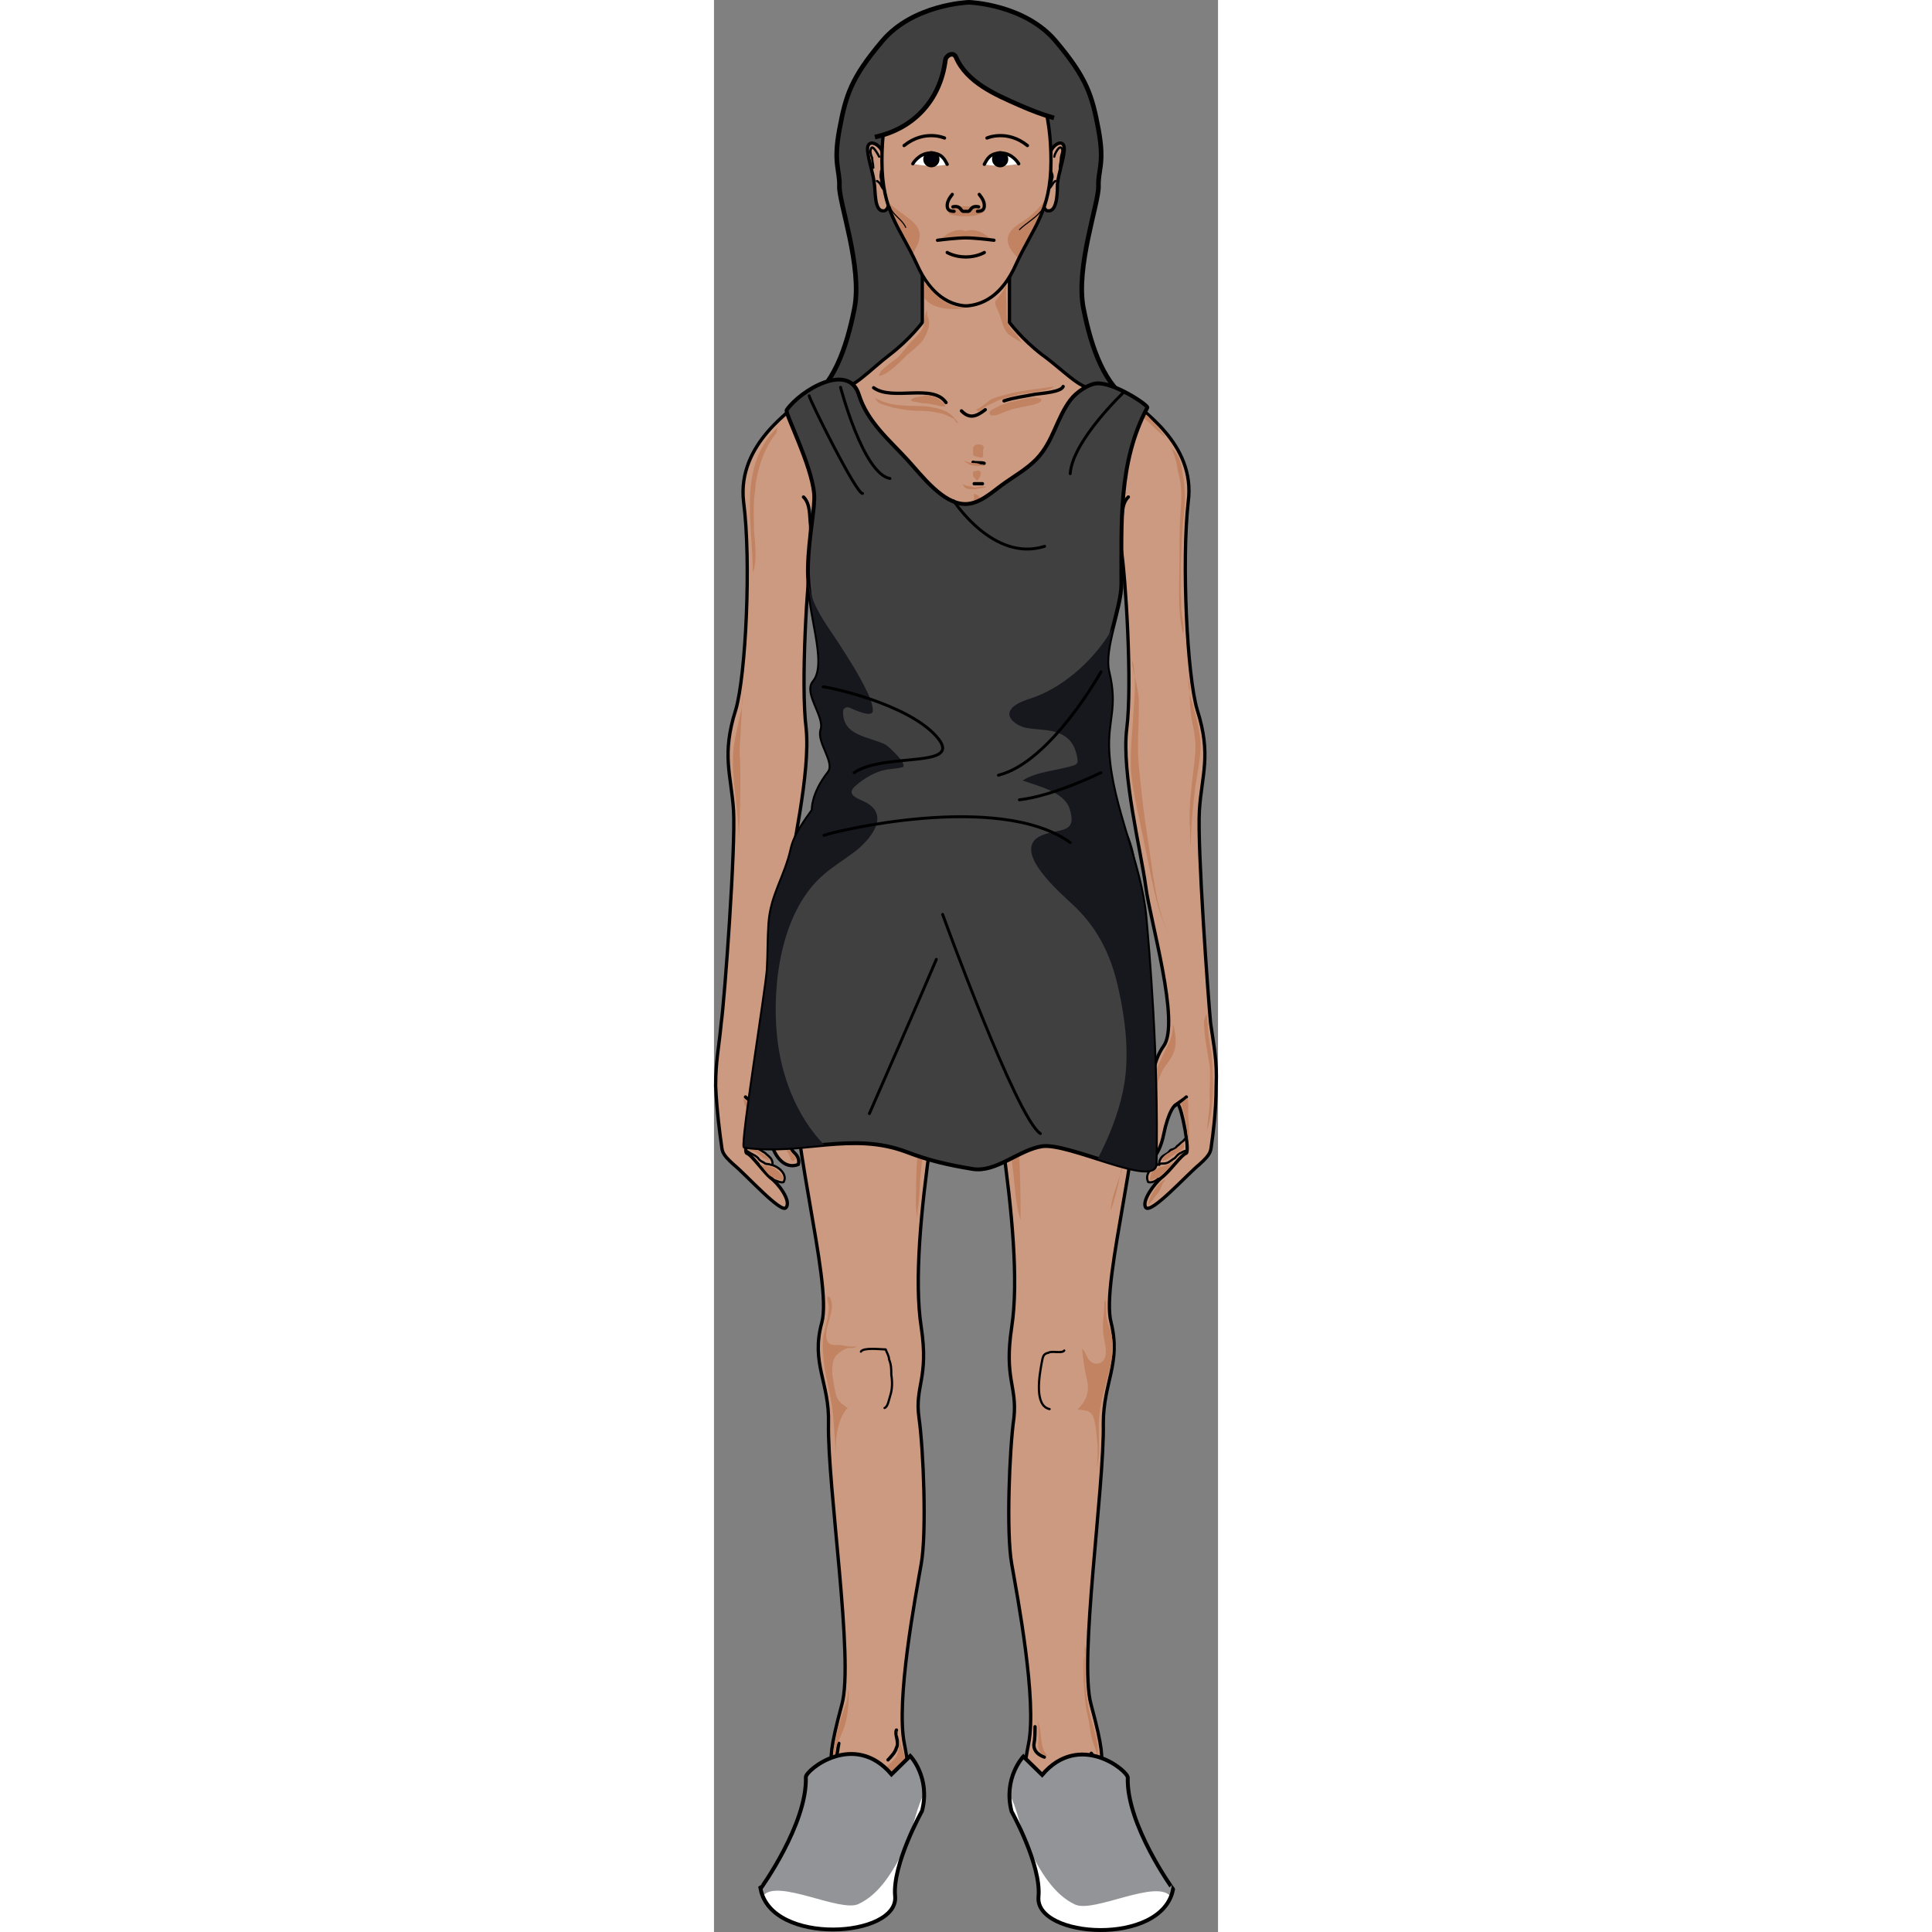 <?xml version="1.0" encoding="utf-8"?>
<!-- Created by: Science Figures, www.sciencefigures.org, Generator: Science Figures Editor -->
<!DOCTYPE svg PUBLIC "-//W3C//DTD SVG 1.1//EN" "http://www.w3.org/Graphics/SVG/1.1/DTD/svg11.dtd">
<svg version="1.1" id="Layer_1" xmlns="http://www.w3.org/2000/svg" xmlns:xlink="http://www.w3.org/1999/xlink" 
	 width="800px" height="800px" viewBox="0 0 63.104 241.885" enable-background="new 0 0 63.104 241.885"
	 xml:space="preserve">
<rect x="0" y="0" width="63.104" height="241.885" fill="#808080" stroke="none"/>
<g>
	<g>
		<path fill="#404041" d="M46.255,38.593c-1.016-5.142,1.954-13.25,1.882-15.279c-0.072-2.026,0.797-2.823,0-7.096
			c-0.796-4.272-1.448-6.443-5.358-11.078c-3.871-4.588-10.717-4.848-10.854-4.852l0,0H31.92h-0.003l0,0
			c-0.139,0.004-6.984,0.264-10.855,4.852c-3.911,4.635-4.562,6.806-5.358,11.078c-0.797,4.273,0.072,5.07,0,7.096
			c-0.073,2.029,2.896,10.137,1.883,15.279c-1.014,5.142-2.704,9.776-6.059,11.804h20.39h0.007h20.39
			C48.958,48.369,47.269,43.735,46.255,38.593z"/>
		<path fill="none" stroke="#000000" stroke-width="0.576" stroke-miterlimit="10" d="M46.255,38.593
			c-1.016-5.142,1.954-13.25,1.882-15.279c-0.072-2.026,0.797-2.823,0-7.096c-0.796-4.272-1.448-6.443-5.358-11.078
			c-3.871-4.588-10.717-4.848-10.854-4.852l0,0H31.92h-0.003l0,0c-0.139,0.004-6.984,0.264-10.855,4.852
			c-3.911,4.635-4.562,6.806-5.358,11.078c-0.797,4.273,0.072,5.07,0,7.096c-0.073,2.029,2.896,10.137,1.883,15.279
			c-1.014,5.142-2.704,9.776-6.059,11.804h20.39h0.007h20.39C48.958,48.369,47.269,43.735,46.255,38.593z"/>
		<path fill-rule="evenodd" clip-rule="evenodd" fill="#CB9A80" d="M59.206,144.046c-0.277,0-0.553,0.272-0.83,0.408
			c-0.276,0.137-0.554,0.272-0.83,0.544c-0.138,0.272-0.415,0.409-0.691,0.545c-0.276,0.272-0.553,0.136-0.83,0.272
			c-1.106,0.136-2.214,1.224-1.66,2.176c0.277,0.136,0.83-0.136,1.245-0.272c0.277-0.136,0.553-0.271,0.83-0.407
			c0.691-0.272,1.106-0.681,1.66-1.225c0.415-0.271,0.691-0.544,0.968-0.953c0.139-0.271,0.139-0.543,0.277-0.68"/>
		<path fill-rule="evenodd" clip-rule="evenodd" fill="#CB9A80" d="M59.407,142.387c-0.281,0.136-0.563,0.407-0.704,0.543
			c-0.281,0.271-0.563,0.408-0.844,0.68c-0.141,0.136-0.28,0.136-0.422,0.271c-0.28,0.136-0.563,0.272-0.703,0.407
			c-0.281,0.272-0.703,0.544-0.844,0.816c-0.281,0.407-0.141,0.679-0.141,1.086c0.141,0,0.422-0.136,0.563-0.136
			c0.281-0.136,0.422-0.136,0.704-0.271c0.421-0.271,0.843-0.543,1.265-0.679c0.422-0.272,0.845-0.544,1.266-0.816
			c0.281-0.271,0.281-0.407,0.281-0.679c0-0.408-0.141-0.815-0.281-1.087"/>
		
			<path fill="none" stroke="#000000" stroke-width="0.277" stroke-linecap="round" stroke-linejoin="round" stroke-miterlimit="10" d="
			M59.345,144.046c-0.277,0-0.691,0.137-0.83,0.272c-0.415,0.136-0.554,0.408-0.83,0.68c-0.276,0.136-0.554,0.409-0.83,0.545
			s-0.553,0.136-0.83,0.136c-0.969,0.137-2.214,1.225-1.66,2.313c0.415,0.136,0.969-0.136,1.245-0.408
			c0.277,0,0.553-0.136,0.83-0.271c0.691-0.272,1.245-0.817,1.799-1.225c0.276-0.271,0.69-0.68,0.829-0.953
			c0.139-0.271,0.277-0.543,0.415-0.815"/>
		
			<path fill="none" stroke="#000000" stroke-width="0.277" stroke-linecap="round" stroke-linejoin="round" stroke-miterlimit="10" d="
			M59.482,142.249c-0.415,0.139-0.554,0.415-0.829,0.691c-0.277,0.139-0.415,0.415-0.692,0.554
			c-0.139,0.276-0.276,0.276-0.553,0.415c-0.277,0-0.415,0.276-0.554,0.415c-0.415,0.276-0.83,0.415-0.968,0.829
			c-0.14,0.14-0.14,0.415-0.14,0.692"/>
		<path fill-rule="evenodd" clip-rule="evenodd" fill="#CB9A80" d="M3.874,144.046c0.276,0,0.553,0.272,0.83,0.408
			c0.276,0.137,0.553,0.272,0.83,0.544c0.138,0.272,0.415,0.409,0.692,0.545c0.276,0.272,0.553,0.136,0.83,0.272
			c0.968,0.136,2.213,1.224,1.66,2.176c-0.277,0.136-0.83-0.136-1.245-0.272c-0.276-0.136-0.554-0.271-0.83-0.407
			c-0.691-0.272-1.245-0.681-1.798-1.225c-0.277-0.271-0.553-0.544-0.83-0.953c-0.138-0.271-0.138-0.543-0.277-0.68"/>
		<path fill-rule="evenodd" clip-rule="evenodd" fill="#CB9A80" d="M3.735,142.387c0.277,0.136,0.415,0.407,0.692,0.543
			c0.277,0.271,0.553,0.408,0.692,0.68c0.276,0.136,0.415,0.136,0.553,0.271c0.277,0.136,0.415,0.272,0.692,0.407
			c0.276,0.272,0.692,0.544,0.83,0.816c0.276,0.407,0.138,0.679,0.138,1.086c-0.276,0-0.415-0.136-0.553-0.136
			c-0.277-0.136-0.415-0.136-0.692-0.271c-0.415-0.271-0.83-0.543-1.245-0.679c-0.415-0.272-0.83-0.544-1.245-0.816
			c-0.277-0.271-0.277-0.407-0.277-0.679c0-0.408,0.138-0.815,0.277-1.087"/>
		
			<path fill="none" stroke="#000000" stroke-width="0.277" stroke-linecap="round" stroke-linejoin="round" stroke-miterlimit="10" d="
			M3.874,144.046c0.276,0,0.553,0.272,0.83,0.408c0.276,0.137,0.553,0.272,0.83,0.544c0.138,0.272,0.415,0.409,0.692,0.545
			c0.276,0.272,0.553,0.136,0.83,0.272c0.968,0.136,2.213,1.224,1.66,2.176c-0.277,0.136-0.83-0.136-1.245-0.272
			c-0.276-0.136-0.554-0.271-0.83-0.407c-0.691-0.272-1.245-0.681-1.798-1.225c-0.277-0.271-0.553-0.544-0.83-0.953
			c-0.138-0.271-0.138-0.543-0.277-0.68"/>
		
			<path fill="none" stroke="#000000" stroke-width="0.277" stroke-linecap="round" stroke-linejoin="round" stroke-miterlimit="10" d="
			M3.735,142.387c0.277,0.139,0.415,0.415,0.692,0.553c0.277,0.276,0.553,0.415,0.692,0.691c0.276,0.139,0.415,0.139,0.553,0.277
			c0.277,0.138,0.415,0.276,0.692,0.415c0.276,0.276,0.692,0.554,0.83,0.829c0.138,0.277,0.138,0.415,0.138,0.692"/>
		<path fill-rule="evenodd" clip-rule="evenodd" fill="#CB9A80" d="M33.357,124.595c0.279,5.402,5.595,29.921,3.916,41.557
			c-0.979,6.649,0.699,7.48,0.14,11.358c-0.56,3.879-0.839,14.406-0.14,18.423c0.56,3.879,3.217,17.038,2.099,22.44
			c-0.979,4.987-0.42,5.818,0.559,6.649c0.979,0.97,1.119,4.571,0.84,6.233c-0.28,1.662,0.699,4.294,0.699,4.294
			c2.378,2.493,4.616,0.139,4.616,0.139c1.678,1.523,3.497-0.139,3.497-0.139c1.118,1.385,3.077,0.277,3.077,0.277
			c1.258,0.831,1.958-0.415,1.958-0.415c0.839,0.138,1.119-1.248,0.14-1.94c-0.979-0.554-1.119-2.216-2.657-4.433
			c-2.099-3.324-3.777-6.51-3.637-7.757c0-1.247,0.14-2.217-1.399-7.758c-1.538-5.54,1.818-27.288,1.68-35.321
			c0-5.126,2.237-7.48,0.978-12.468c-1.398-5.125,4.337-24.518,3.637-36.015c-0.279-3.603-0.979-12.606-0.698-18.701
			c0.279-5.956-2.099-7.895-3.498-11.22c-1.398-3.325-1.957-4.71-0.698-9.003c1.119-4.156-0.141-9.281,0.698-12.052
			c0.84-2.632,0.56-5.541,0.56-5.541c0.7-1.386,1.26-4.433,1.26-4.433c0.56,3.463,1.398,16.899,0.699,22.44
			s1.818,15.514,2.378,19.808c0.56,4.294,4.195,17.039,2.237,19.947c-2.098,2.909-1.818,8.312-1.678,9.42
			c0,1.246-0.839,3.602-1.539,4.155c-0.699,0.554-0.419,1.247-0.419,1.247c1.538,0.831,3.077-0.97,3.636-3.74
			c0.56-2.771,1.398-3.879,1.818-3.602s1.399,5.818,0.979,5.956c-0.56,0.139-2.098,2.494-3.077,3.187
			c-0.839,0.692-2.518,2.908-1.958,3.739c0.56,0.832,5.175-4.155,6.714-5.54c1.539-1.247,1.398-1.662,1.539-2.632
			c0-0.97,0.419-4.018,0.559-7.065c0.14-3.186-0.279-4.986-0.699-7.896c-0.42-3.047-1.818-22.024-1.538-26.595
			c0.419-4.571,1.679-7.064-0.141-12.744c-1.259-4.294-1.958-18.562-1.118-25.903c0.979-7.48-6.154-11.636-7.693-13.298
			c-1.679-1.524-2.798-1.386-4.336-1.108c-1.539,0.277-3.777-2.216-6.295-4.155c-2.518-1.801-4.056-3.879-4.056-3.879
			c0-6.372,0-6.372,0-6.372c-10.91,0-10.91,0-10.91,0c0,6.372,0,6.372,0,6.372s-1.539,2.078-4.056,3.879
			c-2.518,1.939-4.756,4.433-6.295,4.155c-1.398-0.277-2.657-0.416-4.196,1.108c-1.679,1.662-8.672,5.818-7.833,13.298
			c0.979,7.342,0.28,21.609-1.119,25.903c-1.818,5.68-0.42,8.173-0.14,12.744s-1.119,23.548-1.538,26.595
			c-0.42,2.909-0.7,4.71-0.7,7.896c0.14,3.048,0.56,6.096,0.7,7.065c0,0.97-0.14,1.385,1.538,2.632
			c1.539,1.385,6.015,6.372,6.575,5.54c0.56-0.831-0.979-3.047-1.958-3.739c-0.839-0.692-2.377-3.048-2.937-3.187
			c-0.56-0.138,0.56-5.679,0.839-5.956c0.419-0.277,1.398,0.831,1.818,3.602c0.56,2.771,2.099,4.571,3.637,3.74
			c0,0,0.28-0.693-0.28-1.247c-0.699-0.554-1.678-2.909-1.538-4.155c0-1.108,0.28-6.511-1.679-9.42
			c-2.098-2.908,1.679-15.653,2.239-19.947c0.559-4.294,2.937-14.267,2.237-19.808c-0.699-5.541,0.28-18.977,0.839-22.44
			c0,0,0.42,3.047,1.119,4.433c0,0-0.28,2.909,0.56,5.541c0.979,2.771-0.28,7.896,0.839,12.052c1.119,4.293,0.559,5.679-0.839,9.003
			c-1.259,3.325-3.777,5.264-3.497,11.22c0.28,6.095-0.419,15.098-0.56,18.701c-0.839,11.497,5.036,30.89,3.637,36.015
			c-1.399,4.987,0.979,7.342,0.839,12.468c-0.14,8.033,3.217,29.781,1.678,35.321c-1.538,5.541-1.398,6.511-1.258,7.758
			c0.14,1.247-1.679,4.433-3.777,7.757c-1.398,2.217-1.678,3.879-2.657,4.433c-0.979,0.692-0.699,2.078,0.28,1.94
			c0,0,0.56,1.246,1.958,0.415c0,0,1.818,1.107,3.077-0.277c0,0,1.678,1.662,3.357,0.139c0,0,2.238,2.354,4.756-0.139
			c0,0,0.979-2.632,0.56-4.294c-0.28-1.662,0-5.264,0.979-6.233c0.979-0.831,1.539-1.662,0.56-6.649
			c-1.119-5.402,1.399-18.562,2.099-22.44c0.559-4.017,0.28-14.544-0.28-18.423c-0.56-3.878,1.258-4.709,0.28-11.358
			c-1.819-11.636,3.636-36.154,3.916-41.557C29.86,124.595,31.399,125.565,33.357,124.595L33.357,124.595z"/>
		
			<path fill="none" stroke="#000000" stroke-width="0.415" stroke-linecap="round" stroke-linejoin="round" stroke-miterlimit="10" d="
			M33.357,124.457c0.279,5.403,5.734,30.06,3.916,41.695c-0.979,6.511,0.699,7.342,0.28,11.358
			c-0.56,3.879-0.979,14.406-0.28,18.284c0.699,4.018,3.217,17.177,2.099,22.579c-0.979,4.987-0.42,5.68,0.559,6.649
			c0.979,0.831,1.119,4.571,0.84,6.095c-0.28,1.662,0.699,4.295,0.699,4.295c2.378,2.631,4.756,0.276,4.756,0.276
			c1.538,1.523,3.357-0.276,3.357-0.276c1.259,1.385,3.077,0.276,3.077,0.276c1.258,0.97,1.958-0.416,1.958-0.416
			c0.839,0.277,1.259-1.108,0.279-1.801s-1.259-2.216-2.657-4.433c-2.238-3.463-3.917-6.649-3.776-7.896
			c0.14-1.108,0.28-2.078-1.259-7.757c-1.539-5.541,1.678-27.15,1.539-35.184c0-5.126,2.237-7.48,0.978-12.605
			c-1.398-5.126,4.477-24.38,3.637-35.877c-0.279-3.74-0.979-12.745-0.698-18.701c0.279-6.094-2.099-7.895-3.498-11.358
			c-1.258-3.325-1.957-4.71-0.698-8.865c1.119-4.156-0.141-9.42,0.698-12.052c0.979-2.632,0.56-5.541,0.56-5.541
			c0.84-1.386,1.26-4.433,1.26-4.433c0.56,3.463,1.398,16.899,0.699,22.44s1.818,15.514,2.378,19.808
			c0.56,4.294,4.336,17.039,2.237,19.947c-2.098,2.909-1.678,8.312-1.678,9.42s-0.839,3.463-1.539,4.017
			c-0.699,0.692-0.419,1.386-0.419,1.386c1.538,0.692,3.077-0.97,3.636-3.74c0.56-2.771,1.398-4.017,1.818-3.74
			c0.42,0.277,1.539,5.957,0.979,6.095c-0.56,0.139-2.098,2.354-3.077,3.048c-0.839,0.692-2.518,2.909-1.958,3.739
			c0.699,0.832,5.175-4.154,6.714-5.401c1.539-1.386,1.398-1.662,1.539-2.632c0.139-0.97,0.559-4.018,0.559-7.203
			c0.14-3.187-0.279-4.849-0.699-7.896c-0.28-2.909-1.679-22.025-1.398-26.596c0.279-4.433,1.539-6.926-0.28-12.606
			c-1.259-4.294-1.958-18.562-1.118-26.042c0.979-7.341-6.154-11.636-7.693-13.159c-1.679-1.663-2.798-1.386-4.336-1.108
			c-1.399,0.277-3.777-2.355-6.295-4.155c-2.518-1.939-4.056-4.018-4.056-4.018c0-6.233,0-6.233,0-6.233c-10.91,0-10.91,0-10.91,0
			c0,6.233,0,6.233,0,6.233s-1.539,2.078-4.056,4.018c-2.378,1.8-4.756,4.433-6.155,4.155c-1.539-0.277-2.797-0.554-4.336,1.108
			c-1.539,1.523-8.672,5.818-7.833,13.159c0.979,7.48,0.28,21.748-0.979,26.042c-1.817,5.68-0.56,8.173-0.28,12.606
			c0.28,4.571-1.119,23.687-1.538,26.596c-0.28,3.047-0.7,4.709-0.7,7.896c0.14,3.186,0.56,6.233,0.7,7.203
			c0.14,0.97,0,1.246,1.538,2.632c1.539,1.247,6.015,6.233,6.575,5.401c0.699-0.83-0.979-3.047-1.958-3.739
			c-0.839-0.693-2.377-2.909-2.937-3.048c-0.56-0.138,0.56-5.817,0.979-6.095c0.279-0.276,1.258,0.97,1.818,3.74
			c0.42,2.771,1.959,4.433,3.637,3.74c0,0,0.279-0.693-0.42-1.386c-0.699-0.554-1.538-2.908-1.538-4.017s0.419-6.511-1.679-9.42
			c-2.098-2.908,1.679-15.653,2.239-19.947c0.559-4.294,2.937-14.267,2.377-19.808c-0.7-5.541,0.14-18.977,0.699-22.44
			c0,0,0.42,3.047,1.119,4.433c0,0-0.28,2.909,0.7,5.541c0.839,2.632-0.42,7.896,0.699,12.052c1.119,4.155,0.559,5.54-0.699,8.865
			c-1.399,3.463-3.777,5.264-3.497,11.358c0.279,5.956-0.42,14.96-0.7,18.701c-0.839,11.497,5.036,30.751,3.637,35.877
			c-1.399,5.125,0.979,7.479,0.839,12.605c-0.14,8.033,3.217,29.643,1.678,35.184c-1.538,5.679-1.398,6.648-1.258,7.757
			c0.14,1.246-1.539,4.433-3.777,7.896c-1.398,2.217-1.678,3.74-2.657,4.433c-0.979,0.692-0.699,2.078,0.28,1.801
			c0,0,0.56,1.386,1.958,0.416c0,0,1.818,1.108,3.077-0.276c0,0,1.678,1.8,3.357,0.276c0,0,2.378,2.354,4.756-0.276
			c0,0,0.979-2.633,0.699-4.295c-0.419-1.523-0.14-5.264,0.839-6.095c0.979-0.97,1.539-1.662,0.56-6.649
			c-1.119-5.402,1.399-18.562,2.099-22.579c0.699-3.878,0.28-14.405-0.28-18.284c-0.56-4.017,1.258-4.848,0.28-11.358
			c-1.819-11.636,3.636-36.292,3.916-41.695C29.86,124.457,31.399,125.426,33.357,124.457L33.357,124.457z"/>
		
			<path fill="none" stroke="#000000" stroke-width="0.415" stroke-linecap="round" stroke-linejoin="round" stroke-miterlimit="10" d="
			M16.876,235.623c0-0.842,0.139-1.966,0.554-2.668c0.415-0.702,0.968-1.123,0.968-1.966"/>
		
			<path fill="none" stroke="#000000" stroke-width="0.415" stroke-linecap="round" stroke-linejoin="round" stroke-miterlimit="10" d="
			M13.557,235.623c0-0.703-0.138-1.688,0.277-2.391c0.276-0.281,0.553-0.422,0.83-0.844c0.276-0.281,0.415-0.703,0.553-0.984"/>
		
			<path fill="none" stroke="#000000" stroke-width="0.415" stroke-linecap="round" stroke-linejoin="round" stroke-miterlimit="10" d="
			M10.583,235.761c0.138-0.141,0-1.83,0.415-2.253c0.415-0.563,1.245-1.127,1.66-1.689"/>
		
			<path fill="none" stroke="#000000" stroke-width="0.415" stroke-linecap="round" stroke-linejoin="round" stroke-miterlimit="10" d="
			M8.507,235.484c0.277-0.425,0.277-1.134,0.553-1.417c0.277-0.426,0.692-0.852,0.968-1.419"/>
		
			<path fill="none" stroke="#000000" stroke-width="0.415" stroke-linecap="round" stroke-linejoin="round" stroke-miterlimit="10" d="
			M5.395,138.445c-0.436-0.416-1.017-0.692-1.453-1.106"/>
		
			<path fill="none" stroke="#000000" stroke-width="0.415" stroke-linecap="round" stroke-linejoin="round" stroke-miterlimit="10" d="
			M11.205,62.224c0.89,0.83,0.742,2.49,0.89,3.596c0,1.107,0,2.213,0.148,3.182"/>
		
			<path fill="none" stroke="#000000" stroke-width="0.415" stroke-linecap="round" stroke-linejoin="round" stroke-miterlimit="10" d="
			M13.418,73.221c0,0,1.251,3.597,7.092,3.458s6.119-1.937,6.119-1.937"/>
		
			<path fill="none" stroke="#000000" stroke-width="0.415" stroke-linecap="round" stroke-linejoin="round" stroke-miterlimit="10" d="
			M46.272,235.623c0-0.842-0.139-1.966-0.555-2.668c-0.414-0.702-1.105-1.123-0.968-1.966"/>
		
			<path fill="none" stroke="#000000" stroke-width="0.415" stroke-linecap="round" stroke-linejoin="round" stroke-miterlimit="10" d="
			M49.592,235.623c0-0.703,0.139-1.688-0.276-2.391c-0.276-0.281-0.691-0.422-0.83-0.844c-0.276-0.281-0.415-0.703-0.554-0.984"/>
		
			<path fill="none" stroke="#000000" stroke-width="0.415" stroke-linecap="round" stroke-linejoin="round" stroke-miterlimit="10" d="
			M52.497,235.761c-0.139-0.141,0-1.83-0.415-2.253c-0.415-0.563-1.245-1.127-1.799-1.689"/>
		
			<path fill="none" stroke="#000000" stroke-width="0.415" stroke-linecap="round" stroke-linejoin="round" stroke-miterlimit="10" d="
			M54.642,235.484c-0.277-0.425-0.277-1.134-0.554-1.417c-0.277-0.426-0.83-0.852-0.969-1.419"/>
		
			<path fill="none" stroke="#000000" stroke-width="0.415" stroke-linecap="round" stroke-linejoin="round" stroke-miterlimit="10" d="
			M57.685,138.445c0.436-0.416,1.017-0.692,1.452-1.106"/>
		
			<path fill="none" stroke="#000000" stroke-width="0.415" stroke-linecap="round" stroke-linejoin="round" stroke-miterlimit="10" d="
			M51.875,62.224c-0.89,0.83-0.741,2.49-0.89,3.596c0,1.107,0,2.213-0.148,3.182"/>
		
			<path fill="none" stroke="#000000" stroke-width="0.415" stroke-linecap="round" stroke-linejoin="round" stroke-miterlimit="10" d="
			M49.73,73.221c0,0-1.258,3.597-7.129,3.458s-6.151-1.937-6.151-1.937"/>
		<path fill-rule="evenodd" clip-rule="evenodd" fill="#CB9A80" d="M21.065,19.008c-0.282-0.976-1.975-1.812-1.834-0.139
			c0.142,1.394,0.706,2.787,0.847,4.18c0.142,0.836,0,3.205,0.988,3.344c1.552,0.279,0.564-4.32,0.423-4.877
			c0-0.557,0-1.115-0.141-1.672"/>
		
			<path fill="none" stroke="#000000" stroke-width="0.415" stroke-linecap="round" stroke-linejoin="round" stroke-miterlimit="10" d="
			M21.065,19.008c-0.282-0.976-1.975-1.812-1.834-0.139c0.142,1.394,0.706,2.787,0.847,4.18c0.142,0.836,0,3.205,0.988,3.344
			c1.552,0.279,0.564-4.32,0.423-4.877c0-0.557,0-1.115-0.141-1.672"/>
		
			<path fill="none" stroke="#000000" stroke-width="0.277" stroke-linecap="round" stroke-linejoin="round" stroke-miterlimit="10" d="
			M20.912,21.416c0,0.276-0.127,0.692,0,0.968c0,0.415,0.253,0.83,0.253,1.245c-0.253-0.276-0.253-0.691-0.76-0.968"/>
		
			<path fill="none" stroke="#000000" stroke-width="0.277" stroke-linecap="round" stroke-linejoin="round" stroke-miterlimit="10" d="
			M20.681,19.617c-0.147-0.277-0.882-1.66-1.029-0.968c-0.147,0.276,0,0.83,0.147,1.106c0,0.415,0.146,0.83,0.146,1.245"/>
		<path fill-rule="evenodd" clip-rule="evenodd" fill="#CB9A80" d="M42.156,19.008c0.281-0.976,1.833-1.812,1.692-0.139
			c-0.142,1.394-0.706,2.787-0.847,4.18c0,0.836,0,3.205-0.988,3.344c-1.552,0.279-0.423-4.32-0.423-4.877
			c0.141-0.557,0.141-1.115,0.282-1.672"/>
		
			<path fill="none" stroke="#000000" stroke-width="0.415" stroke-linecap="round" stroke-linejoin="round" stroke-miterlimit="10" d="
			M42.156,19.008c0.281-0.976,1.833-1.812,1.692-0.139c-0.142,1.394-0.706,2.787-0.847,4.18c0,0.836,0,3.205-0.988,3.344
			c-1.552,0.279-0.423-4.32-0.423-4.877c0.141-0.557,0.141-1.115,0.282-1.672"/>
		
			<path fill="none" stroke="#000000" stroke-width="0.277" stroke-linecap="round" stroke-linejoin="round" stroke-miterlimit="10" d="
			M42.191,21.416c0.138,0.276,0.276,0.692,0.138,0.968c0,0.415-0.414,0.83-0.414,1.245c0.414-0.276,0.414-0.691,0.83-0.968"/>
		
			<path fill="none" stroke="#000000" stroke-width="0.277" stroke-linecap="round" stroke-linejoin="round" stroke-miterlimit="10" d="
			M42.606,19.617c0-0.277,0.691-1.66,0.969-0.968c0.138,0.276-0.14,0.83-0.14,1.106c0,0.415-0.138,0.83-0.138,1.245"/>
		<path fill-rule="evenodd" clip-rule="evenodd" fill="#CB9A80" d="M31.959,4.746c4.346,0,10.232,3.188,10.232,15.249
			c0,6.376-2.242,8.317-4.345,12.892c-1.823,4.297-4.346,5.129-6.168,5.268c-0.28,0-0.28,0-0.28,0
			c-1.682-0.139-4.205-1.109-6.027-5.268c-2.102-4.575-4.345-6.515-4.345-12.892c0-12.06,5.887-15.249,10.232-15.249H31.959
			L31.959,4.746L31.959,4.746z"/>
		<path fill-rule="evenodd" clip-rule="evenodd" fill="#C18362" d="M24.826,27.714c-0.633-0.554-1.309-1.005-1.977-1.506
			c-0.433-0.324-0.813-0.648-1.139-0.991c0.724,2.432,1.93,4.185,3.157,6.626C25.548,30.535,26.477,29.16,24.826,27.714z"/>
		<path fill-rule="evenodd" clip-rule="evenodd" fill="#C18362" d="M38.477,27.839c-2.628,1.592-1.783,3.064-0.377,4.516
			c1.391-2.882,2.797-4.755,3.544-7.619C40.843,25.957,39.834,27.016,38.477,27.839z"/>
		
			<path fill="none" stroke="#000000" stroke-width="0.415" stroke-linecap="round" stroke-linejoin="round" stroke-miterlimit="10" d="
			M31.959,4.885c4.346,0,10.232,3.05,10.232,15.248c0,6.377-2.242,8.318-4.345,12.892c-1.823,4.159-4.346,5.129-6.168,5.268
			c-0.28,0-0.28,0-0.28,0c-1.682-0.139-4.205-1.109-6.027-5.268c-2.102-4.574-4.345-6.515-4.345-12.892
			c0-12.198,5.887-15.248,10.232-15.248H31.959L31.959,4.885L31.959,4.885z"/>
		
			<path fill="none" stroke="#000000" stroke-width="0.415" stroke-linecap="round" stroke-linejoin="round" stroke-miterlimit="10" d="
			M19.989,48.545c2.37,1.708,7.388-0.57,9.061,1.852"/>
		
			<path fill="none" stroke="#000000" stroke-width="0.415" stroke-linecap="round" stroke-linejoin="round" stroke-miterlimit="10" d="
			M43.713,48.39c-0.279,0.692-2.514,0.831-3.491,0.968c-1.396,0.277-2.653,0.416-3.909,0.831"/>
		
			<path fill="none" stroke="#000000" stroke-width="0.415" stroke-linecap="round" stroke-linejoin="round" stroke-miterlimit="10" d="
			M30.986,51.442c0.991,1.029,1.841,0.735,2.975-0.146"/>
		
			<path fill="none" stroke="#000000" stroke-width="0.415" stroke-linecap="round" stroke-linejoin="round" stroke-miterlimit="10" d="
			M31.125,71.007c1.133-0.138,1.983-1.106,2.974,0.139"/>
		
			<path fill="none" stroke="#000000" stroke-width="0.415" stroke-linecap="round" stroke-linejoin="round" stroke-miterlimit="10" d="
			M32.438,57.866c0.415,0.138,0.969,0,1.384,0.138"/>
		
			<path fill="none" stroke="#000000" stroke-width="0.415" stroke-linecap="round" stroke-linejoin="round" stroke-miterlimit="10" d="
			M32.577,60.563c0,0,0.648,0,1.037,0"/>
		
			<path fill="none" stroke="#000000" stroke-width="0.415" stroke-linecap="round" stroke-linejoin="round" stroke-miterlimit="10" d="
			M32.162,63.607c0.528,0,0.924,0.276,1.452,0.276"/>
		
			<path fill="none" stroke="#000000" stroke-width="0.415" stroke-linecap="round" stroke-linejoin="round" stroke-miterlimit="10" d="
			M30.714,81.797c-0.141,0-0.141,0.138-0.281,0.276c0.843-1.383,3.514-1.521,4.356-0.276"/>
		
			<path fill="none" stroke="#000000" stroke-width="0.415" stroke-linecap="round" stroke-linejoin="round" stroke-miterlimit="10" d="
			M29.879,124.611c-0.415-0.276-0.691-0.553-0.968-1.106"/>
		
			<path fill="none" stroke="#000000" stroke-width="0.415" stroke-linecap="round" stroke-linejoin="round" stroke-miterlimit="10" d="
			M32.923,124.611c0.588,0,0.882-0.553,1.176-0.968"/>
		
			<path fill="none" stroke="#000000" stroke-width="0.277" stroke-linecap="round" stroke-linejoin="round" stroke-miterlimit="10" d="
			M18.398,169.224c0.282-0.555,2.534-0.277,3.098-0.277c0.141,0.414,0.423,0.829,0.423,1.245c0.281,0.691,0.281,1.245,0.281,1.937
			c0.141,0.83,0.141,1.799-0.141,2.628c-0.141,0.415-0.282,1.384-0.704,1.521"/>
		
			<path fill="none" stroke="#000000" stroke-width="0.277" stroke-linecap="round" stroke-linejoin="round" stroke-miterlimit="10" d="
			M43.852,169.085c-0.282,0.415-1.55,0-1.973,0.275c-0.704,0.14-0.704,0.554-0.846,1.246c-0.281,1.521-0.986,5.396,0.986,5.81"/>
		
			<path fill="none" stroke="#000000" stroke-width="0.415" stroke-linecap="round" stroke-linejoin="round" stroke-miterlimit="10" d="
			M14.594,221.79c0.296-0.282,0.296-1.129,0.593-1.552c0.297-0.564,0.297-1.271,0.445-1.976"/>
		
			<path fill="none" stroke="#000000" stroke-width="0.415" stroke-linecap="round" stroke-linejoin="round" stroke-miterlimit="10" d="
			M40.193,216.187c0,0.704,0,1.55-0.146,2.254c0,0.846,0.584,1.269,1.314,1.551"/>
		
			<path fill="none" stroke="#000000" stroke-width="0.415" stroke-linecap="round" stroke-linejoin="round" stroke-miterlimit="10" d="
			M22.843,216.602c-0.264,0.553,0.396,1.521,0,2.213c-0.132,0.554-0.66,1.106-1.056,1.522"/>
		
			<path fill="none" stroke="#000000" stroke-width="0.415" stroke-linecap="round" stroke-linejoin="round" stroke-miterlimit="10" d="
			M48.347,221.997c-0.553-0.691-0.553-1.798-1.106-2.49"/>
		
			<path fill="none" stroke="#000000" stroke-width="0.277" stroke-linecap="round" stroke-linejoin="round" stroke-miterlimit="10" d="
			M23.24,106.697c0.991,1.106,1.558,2.767,2.549,4.011c0.991,1.246,2.266,2.076,3.399,3.182"/>
		<path d="M33.338,96.781c0.139-0.943-1.384-0.674-1.66,0c-0.139,0.808,0.415,1.347,0.968,1.616
			c-0.139-0.134-1.107-1.481-0.277-1.347c0.139,0,0.277,0.539,0.692,0.404C33.338,97.32,33.477,96.916,33.338,96.781"/>
		
			<path fill="none" stroke="#000000" stroke-width="0.138" stroke-linecap="round" stroke-linejoin="round" stroke-miterlimit="10" d="
			M41.224,26.05c-0.709,1.136-2.125,1.845-2.975,2.697"/>
		
			<path fill="none" stroke="#000000" stroke-width="0.138" stroke-linecap="round" stroke-linejoin="round" stroke-miterlimit="10" d="
			M22.064,25.911c0.277,0.995,1.522,1.564,1.937,2.559"/>
		<path fill-rule="evenodd" clip-rule="evenodd" fill="#C18362" d="M26.353,35.249c0,0,2.102,3.32,5.187,3.32
			c0,0-3.785,0.692-5.187-1.245V35.249L26.353,35.249L26.353,35.249z"/>
		<path fill-rule="evenodd" clip-rule="evenodd" fill="#C18362" d="M20.127,49.773c1.95,1.245,4.456,0.968,6.545,1.107
			c0.835,0.138,1.671,0.276,2.507,0.692c0.696,0.415,0.975,0.83,1.392,1.383c-0.279,0-0.417-0.415-0.557-0.553
			c-0.417-0.138-0.835-0.415-1.253-0.554c-0.975-0.276-1.95-0.415-2.925-0.415c-1.113,0-2.228-0.138-3.481-0.415
			c-0.278-0.138-1.81-0.415-1.949-0.83"/>
		<path fill-rule="evenodd" clip-rule="evenodd" fill="#C18362" d="M33.206,51.572c0.28-0.277,0.562-0.554,0.841-0.692
			c0.422-0.277,0.982-0.415,1.403-0.692c0.983-0.415,1.965-0.554,2.807-0.831c0.842-0.137,1.684-0.137,2.525-0.415
			c0.561,0,1.543-0.276,1.824-0.553c-1.684,0.277-3.508,0.416-5.332,0.831c-0.982,0.276-1.824,0.414-2.666,0.829
			c-0.562,0.416-1.122,0.969-1.823,1.246"/>
		<path fill-rule="evenodd" clip-rule="evenodd" fill="#C18362" d="M30.571,57.852c0.283-0.125,0.564-0.125,0.847-0.125
			c0.423,0.125,0.707,0.249,1.272,0.249c0.423,0,0.847,0.249,1.271,0.374c-0.565,0-1.271,0-1.836-0.125
			c-0.283-0.125-0.565-0.374-0.847-0.498c-0.142,0-0.424,0-0.283,0"/>
		<path fill-rule="evenodd" clip-rule="evenodd" fill="#C18362" d="M31.125,60.563c0.284,0.305,1.133,0.305,1.417,0.457
			c0.566,0,1.133-0.305,1.558,0c-0.425,0-0.566,0.152-0.991,0.152c-0.425,0.153-1.699,0.153-1.841-0.304"/>
		<path fill-rule="evenodd" clip-rule="evenodd" fill="#C18362" d="M30.848,63.745c0.83,0.311,1.798,0.467,2.766,0.623
			c-0.276-0.156-0.553,0-0.829,0c-0.554-0.156-0.969-0.156-1.384-0.156c-0.138,0-0.415,0-0.553-0.156"/>
		<path fill-rule="evenodd" clip-rule="evenodd" fill="#C18362" d="M30.364,72.045c0.553-0.554,1.245-1.245,2.213-1.383
			c0.414,0,1.106,0.415,1.384,0.829c-0.83-0.829-3.044,0.139-3.597,0.969"/>
		<path fill-rule="evenodd" clip-rule="evenodd" fill="#C18362" d="M13.698,74.258c0,0,3.078,4.773,11.893,1.965
			c0,0-6.156,2.808-11.613,0.842C13.978,77.065,13.418,74.96,13.698,74.258L13.698,74.258z"/>
		<path fill-rule="evenodd" clip-rule="evenodd" fill="#C18362" d="M49.523,74.189c0,0-3.375,5.257-12.796,1.522
			C36.728,75.711,45.164,81.106,49.523,74.189L49.523,74.189z"/>
		<path fill-rule="evenodd" clip-rule="evenodd" fill="#C18362" d="M30.018,83.458c0,0,0.416-1.798,2.767-2.213
			C32.785,81.244,30.156,82.489,30.018,83.458L30.018,83.458z"/>
		<path fill-rule="evenodd" clip-rule="evenodd" fill="#C18362" d="M28.912,122.536c0,0,0.846,2.905,3.666,1.936
			C32.577,124.472,29.898,124.75,28.912,122.536L28.912,122.536z"/>
		<path fill-rule="evenodd" clip-rule="evenodd" fill="#C18362" d="M21.303,105.452c0.564,0.975,1.55,1.672,2.114,2.648
			c0.563,0.836,0.986,1.672,1.55,2.369c1.127,1.673,2.537,2.927,3.805,4.459c-1.832-0.14-3.664-3.066-4.51-4.459
			c-0.986-1.393-1.691-3.066-2.959-4.18"/>
		<path fill-rule="evenodd" clip-rule="evenodd" fill="#C18362" d="M14.599,83.458c0,4.438,2.26,8.598,1.412,13.036
			c-0.423,2.774-2.119,4.577-3.39,6.796c-1.414,2.219-1.554,5.131-1.131,7.627c0.706-3.19,1.695-6.103,3.391-8.876
			c1.554-2.497,2.684-4.715,2.826-7.628c0-2.08-0.565-4.16-1.413-6.102c-0.423-1.109-1.271-2.912-1.271-4.299"/>
		<path fill-rule="evenodd" clip-rule="evenodd" fill="#C18362" d="M16.05,87.331c1.116,0.829,2.092,1.936,3.347,2.213
			c1.395,0.415,3.626-0.277,4.881-1.107c-0.976,1.521-3.765,2.213-5.578,2.352c-1.953,0.138-2.511-1.66-3.068-3.182"/>
		<path fill-rule="evenodd" clip-rule="evenodd" fill="#CB9A80" d="M37.834,88.16c2.54,0.831,4.234,3.597,6.916,1.107
			c-0.564-0.276-1.129,0-1.693,0.139c-0.564,0-1.412-0.139-2.117-0.139c-0.987-0.138-1.694-0.415-2.541-0.691"/>
		<path fill-rule="evenodd" clip-rule="evenodd" fill="#CB9A80" d="M29.053,83.595c0.564-0.414,0.705-1.521,1.27-2.212
			c0.564-0.692,1.27-0.416,2.116-0.831c-0.423,0-0.564-0.415-0.988-0.415c-0.141,0-0.987,0.277-1.27,0.415
			c-0.847,0.415-0.847,1.798-1.27,2.49"/>
		<path fill-rule="evenodd" clip-rule="evenodd" fill="#C18362" d="M12.38,63.607c0.697,1.53,0.14,3.06,0.279,4.59
			c0,1.391,0.279,2.921,0.837,4.034c0.558,1.252,1.394,2.365,2.649,2.921c1.534,0.695,3.208,0.417,4.742,0.834
			c-2.789-1.252-6.415-1.53-7.253-4.869c-0.558-2.226,0-4.59-0.976-6.816"/>
		<path fill-rule="evenodd" clip-rule="evenodd" fill="#C18362" d="M35.76,70.454c0.139,0.137,0.559,1.64,0.698,2.187
			c0.42,0.546,0.839,1.229,1.259,1.776c0.979,1.503,2.657,1.503,4.336,1.639c-2.518-0.819-5.175-3.142-6.154-5.465"/>
		<path fill-rule="evenodd" clip-rule="evenodd" fill="#C18362" d="M26.692,38.845c-0.419,0.698-0.279,1.535-0.559,2.232
			c-0.28,0.559-0.839,1.116-1.398,1.674c-0.559,0.559-0.979,1.256-1.677,1.954c-0.42,0.418-2.517,1.673-2.376,2.372
			c1.258-0.279,2.656-1.813,3.495-2.651c0.699-0.558,1.397-1.116,1.957-1.813c0.559-0.837,1.118-2.092,0.559-3.069"/>
		<path fill-rule="evenodd" clip-rule="evenodd" fill="#C18362" d="M7.954,53.508c-5.049,4.861-3.086,12.081-3.086,18.191
			c0.562-1.527,0.281-3.611,0.14-5.277c0-1.527-0.14-3.333,0.141-4.999c0.14-2.36,1.122-5.415,2.665-7.221"/>
		<path fill-rule="evenodd" clip-rule="evenodd" fill="#C18362" d="M3.666,85.947c0.138,2.628-0.969,5.257-1.245,8.023
			c-0.276,3.597,0.691,7.331,0.691,11.067c0.138-3.182,0.277-6.641,0.138-9.96c-0.138-1.521,0.139-3.181,0.139-4.704
			c0.138-0.968,0-2.352,0.277-3.319"/>
		<path fill-rule="evenodd" clip-rule="evenodd" fill="#C18362" d="M27.528,122.674c0.415,0.832,1.107,1.525,1.384,2.357
			c0.415,0.832,0,1.524-0.139,2.357c-0.553,2.079-0.553,4.159-0.968,6.239c-0.692,5.13-1.799,10.122-2.075,15.391
			c0,1.108-0.277,2.357-0.277,3.466c-0.277-1.108-0.139-3.188-0.139-4.437c0-1.525,0.139-3.189,0.276-4.714
			c0.139-3.052,0.554-5.963,0.831-8.874c0.415-3.744,0.83-7.349,0.968-10.954"/>
		<path fill-rule="evenodd" clip-rule="evenodd" fill="#C18362" d="M52.013,109.533c-0.554,1.521,0.139,3.736,0,5.396
			c0,2.213-0.276,4.15,0,6.225c0.277,3.182,0.553,6.363,0.691,9.545c0.139,3.32,0.139,6.641-0.414,9.96
			c-0.277,1.384-0.554,2.905-0.831,4.288c-0.414,2.214-1.66,4.427-1.798,6.64c1.521-4.288,2.075-9.683,2.214-14.247
			c0.138-3.32-0.139-6.364-0.554-9.685c-0.415-3.734-0.554-7.331-0.139-11.066c0.276-2.075,0-4.289,0.415-6.225"/>
		<path fill-rule="evenodd" clip-rule="evenodd" fill="#C18362" d="M34.463,124.058c-1.401,0.555-0.561,3.051-0.28,4.16
			c0.561,2.496,1.121,5.131,1.401,7.626c0.42,2.912,0.981,5.686,1.542,8.598c0.561,2.635,0.42,5.686,1.261,8.32
			c0-6.379-0.14-12.758-1.821-18.997c-0.421-1.941-0.981-3.606-1.402-5.547c-0.14-1.109-0.7-2.774-0.561-4.021"/>
		<path fill-rule="evenodd" clip-rule="evenodd" fill="#C18362" d="M22.864,216.602c0.285,0.842,0.568,1.964,0.285,2.806
			c-0.426,0.981-1.42,1.542-1.846,2.243c1.846,0,2.697-3.085,1.704-4.348"/>
		<path fill-rule="evenodd" clip-rule="evenodd" fill="#C18362" d="M23.171,217.986c0.691,1.106,1.245,4.011,0.691,5.118
			c-0.553,1.66-1.937,2.766-1.937,4.703c0-1.245,0.277-2.49,0.277-3.873c0-0.83-0.415-1.66-0.277-2.49
			c0.83-0.691,1.106-1.799,1.246-2.767"/>
		<path fill-rule="evenodd" clip-rule="evenodd" fill="#C18362" d="M22.199,231.265c0,0.276,0.142,0.554,0,0.968
			c0,0.277,0,0.554,0,0.831c-0.142,0.553-0.283,1.106-0.425,1.521c-0.142,0.553-0.424,0.969-0.99,1.245
			c-0.283,0.139-0.708,0.554-1.132,0.139c-0.424-0.277,0-1.246,0.142-1.66c0-0.139-0.142-0.277,0.142-0.139c0,0,0.141,0,0.283,0.139
			c0.141,0.139,0.282,0.276,0.565,0.276c0.566,0.138,0.566-0.276,0.708-0.83c0.141-0.276,0.282-0.691,0.282-1.107
			c0.142-0.415,0.283-0.968,0.283-1.244"/>
		<path fill-rule="evenodd" clip-rule="evenodd" fill="#C18362" d="M17.845,231.819c0.277-0.132,0.553-1.188,0.277-1.452
			c-0.139,0.132-0.277,0.264-0.277,0.264c0,0.264,0,0.396,0,0.528c0,0.264,0,0.396,0,0.528"/>
		<path fill-rule="evenodd" clip-rule="evenodd" fill="#C18362" d="M13.764,234.585c0,0.292,0,0.584,0.294,0.876
			c0.293,0.146,0.588,0.438,0.881,0.438c-0.146-0.146-0.441-0.292-0.588-0.583c-0.147-0.146-0.147-0.438-0.147-0.73
			c-0.146,0.146-0.293,0.146-0.44,0.146"/>
		<path fill-rule="evenodd" clip-rule="evenodd" fill="#C18362" d="M8.853,234.862c0.139,0,0.139,0,0.139,0
			c0,0.152-0.139,0.305-0.139,0.457c0,0.151,0.277,0.304,0.415,0.304c-0.138-0.304-0.138-0.456-0.276-0.761"/>
		<path fill-rule="evenodd" clip-rule="evenodd" fill="#C18362" d="M18.536,229.744c0.139,0.415,0.277,0.691,0.277,1.106
			s-0.138,0.691-0.277,0.969c0.554-0.554,0.831-1.384,0.139-1.798"/>
		<path fill-rule="evenodd" clip-rule="evenodd" fill="#C18362" d="M15.216,230.643c0.277,0.415,0.139,1.106-0.138,1.521
			c0.138,0,0.553-0.415,0.553-0.554c0.139-0.415-0.138-0.691-0.138-0.968"/>
		<path fill-rule="evenodd" clip-rule="evenodd" fill="#C18362" d="M16.738,211.623c0.138,0.968-0.277,1.798-0.554,2.628
			c-0.276,0.691-0.415,1.521-0.691,2.213c-0.138,0.692-0.277,1.384-0.415,2.075c-0.139,0.554-0.139,1.106-0.139,1.66
			c0.139-0.554,0.277-1.106,0.416-1.66c0.276-0.691,0.553-1.245,0.83-1.937c0.554-1.521,0.692-3.043,0.692-4.703"/>
		<path fill-rule="evenodd" clip-rule="evenodd" fill="#C18362" d="M40.324,214.942c0.436,0.982,0.29,2.104,0.29,3.087
			c-0.145,0.843,0.146,1.684,1.162,1.824c-1.162-1.122-0.581-3.087-1.307-4.49"/>
		<path fill-rule="evenodd" clip-rule="evenodd" fill="#C18362" d="M54.642,234.723c0,0,0,0.415,0.138,0.415
			c0.139,0,0.415-0.138,0.415-0.276c0-0.276-0.276-0.139-0.415-0.276"/>
		<path fill-rule="evenodd" clip-rule="evenodd" fill="#C18362" d="M44.599,230.367c-0.305,0.553-0.305,1.244,0.151,1.659
			c-0.456-0.276-0.761-1.106-0.305-1.521"/>
		<path fill-rule="evenodd" clip-rule="evenodd" fill="#C18362" d="M47.655,230.85c-0.139,0.437,0.139,1.017,0.415,1.453
			c-0.415-0.146-0.83-1.017-0.554-1.308"/>
		<path fill-rule="evenodd" clip-rule="evenodd" fill="#C18362" d="M50.054,231.404c0.13,0.415,0.392,0.829,0.783,1.244
			c-0.392-0.275-1.176-0.552-0.914-1.106"/>
		<path fill-rule="evenodd" clip-rule="evenodd" fill="#C18362" d="M52.67,232.303c0,0.385,0.155,0.642,0.312,0.899
			c-0.312-0.13-0.623-0.644-0.467-0.899"/>
		<path fill-rule="evenodd" clip-rule="evenodd" fill="#C18362" d="M31.263,64.92c0.292,0.127,1.167,0,1.314,0.381
			c0,0.38-1.022,0.38-0.876,0"/>
		<path fill-rule="evenodd" clip-rule="evenodd" fill="#C18362" d="M30.018,71.837c0.276-0.554,0.83-0.968,1.383-1.246
			c0.138,0,1.106-0.138,1.245-0.276c0.276-0.553-1.107-0.692-1.383-0.415c-0.554,0.276-1.245,1.106-1.384,1.798"/>
		<path fill-rule="evenodd" clip-rule="evenodd" fill="#C18362" d="M32.438,56.897c0,0.277,0.692,0.277,0.969,0.415
			c0.415,0,0.276-0.553,0.276-0.968c0.139-0.276,0.139-0.554-0.276-0.692c-0.139,0-0.276,0-0.416,0
			c-0.275,0-0.414,0.138-0.553,0.416"/>
		<path fill-rule="evenodd" clip-rule="evenodd" fill="#C18362" d="M32.438,59.042c0.26,0,0.39-0.139,0.648-0.139
			c0.39,0.139,0.39,0.277,0.26,0.692c0,0-0.26,0.554-0.39,0.554c-0.129,0-0.389-0.416-0.519-0.554"/>
		<path fill-rule="evenodd" clip-rule="evenodd" fill="#C18362" d="M32.562,61.809c0.262,0.145,0.915,0.29,0.653,0.726
			c-0.131,0.727-0.914,0-0.653-0.145"/>
		<path fill-rule="evenodd" clip-rule="evenodd" fill="#C18362" d="M45.165,232.787c0.692,0.416,0.969,2.214,0.553,2.905
			c-0.137,0.277-0.968,0.692-0.968,0.139c0-0.276,0.415-0.554,0.415-0.83c0-0.415-0.276-0.554-0.138-0.969
			c0.69,0,0.276-0.553,0.138-0.968"/>
		<path fill-rule="evenodd" clip-rule="evenodd" fill="#C18362" d="M48.762,233.479c0.305,0.285,0.457,0.57,0.457,0.998
			c-0.152,0.429-0.457,0.856-0.305,1.284c0.609,0,0.609-1.854,0.152-2.141"/>
		<path fill-rule="evenodd" clip-rule="evenodd" fill="#C18362" d="M51.598,234.736c0,0.289,0.498,1.302,0.623,0.579
			c0-0.29-0.499-0.867-0.623-0.724"/>
		<path fill-rule="evenodd" clip-rule="evenodd" fill="#C18362" d="M53.811,234.862c0,0.147,0.139,1.176,0.554,0.588
			C54.364,235.302,54.088,234.862,53.811,234.862"/>
		<path fill-rule="evenodd" clip-rule="evenodd" fill="#C18362" d="M44.75,230.631c0.121-0.127,0.363,0.508,0.242,0.634
			c0.242-0.126,0.242-0.507,0-0.634"/>
		<path fill-rule="evenodd" clip-rule="evenodd" fill="#C18362" d="M47.794,231.127c0.276,0,0.415,0.138,0.415,0.553
			c0.276-0.415,0-0.691-0.277-0.691"/>
		<path fill-rule="evenodd" clip-rule="evenodd" fill="#C18362" d="M50.146,231.542c0.296,0,0.593-0.138,0.74,0.277
			c0.297-0.139-0.147-0.83-0.592-0.415"/>
		<path fill-rule="evenodd" clip-rule="evenodd" fill="#C18362" d="M46.965,219.853c0.42,1.1,0.839,2.063,1.538,3.025
			c0.56,0.825,0.979,1.926,1.258,2.889c0.42,1.1,1.119,2.199,1.818,3.163c0.559,0.825,1.537,1.787,1.817,2.75l0,0
			c-0.42-0.688-1.398-1.513-2.098-1.925c-0.419-0.275-0.839-0.413-1.258-0.688c-0.42-0.138-0.839-0.138-1.118-0.551
			c-0.28-0.688-0.28-1.65-0.28-2.338c-0.14-1.101-0.42-2.063-0.839-3.025s-0.839-1.926-0.979-3.163"/>
		<path fill-rule="evenodd" clip-rule="evenodd" fill="#C18362" d="M46.41,205.398c0,3.181-0.138,6.225,0.691,9.406
			c0.277,0.968,0.554,1.936,0.83,3.043c0.139,0.83,0.139,1.659,0.139,2.49c0,0.276,0,0.415,0,0.691c0-0.83-0.139-1.66-0.415-2.352
			c-0.554-1.245-0.554-2.49-0.83-3.735c-0.415-1.521-0.415-3.182-0.553-4.703c0-0.83,0-1.521,0-2.214
			c0-0.553,0.415-1.383,0.138-1.937"/>
		<path fill-rule="evenodd" clip-rule="evenodd" fill="#C18362" d="M49.023,162.86c0.141,0.694,0,1.526,0.141,2.221
			c0.141,0.693,0.422,1.249,0.562,1.805c0.281,1.11,0.281,2.498,0,3.608c-0.562,2.914-1.686,5.552-1.545,8.605
			c0,1.525,0.141,3.331-0.281,4.718c0.141-0.832,0.141-1.942,0.141-2.775c-0.141-0.972-0.141-2.221-0.421-3.192
			c-0.282-1.388-1.124-1.249-2.107-1.388c1.264-1.249,1.545-2.359,1.123-4.025c-0.281-1.109-0.421-2.359-0.562-3.608
			c0.562,0.556,0.562,1.249,1.124,1.666c0.702,0.555,1.686,0.139,1.826-0.833c0.141-0.693-0.141-1.804-0.281-2.637
			c-0.141-1.389,0.141-2.776,0.141-4.164"/>
		<path fill-rule="evenodd" clip-rule="evenodd" fill="#C18362" d="M14.249,162.307c-0.139,0.415,0.138,0.968,0.138,1.383
			s-0.138,0.83-0.138,1.245c-0.139,0.553-0.277,1.106-0.415,1.799c-0.415,1.383-0.139,3.042,0,4.426
			c0.276,1.66,0.691,3.32,0.968,4.98c0.277,2.214,0.277,4.427,0.554,6.502c-0.277-1.938,0-4.98,1.383-6.364
			c-0.554-0.414-0.968-0.553-1.383-1.383c-0.277-0.83-0.416-2.075-0.554-2.905c0-0.83,0-1.798,0.554-2.352
			c0.276-0.277,0.83-0.691,1.245-0.83c0.415-0.139,0.83,0.139,1.245-0.276c-0.692,0.138-1.384,0-1.937-0.139
			c-0.83,0-1.522,0.139-1.799-0.691c-0.415-1.66,1.246-3.597,0.416-5.257"/>
		<path fill-rule="evenodd" clip-rule="evenodd" fill="#C18362" d="M3.597,137.476c0.277,0.279,0.968,0.56,1.107,0.979
			c0.138,0.279-0.277,1.118-0.416,1.538c-0.276,1.259-0.415,2.656-0.691,4.054c-0.139-0.559,0-1.397,0.138-1.957
			c0-0.699,0.139-1.397,0.139-2.097c0-0.42,0.138-0.839,0.138-1.259c-0.138-0.279-0.277-0.698-0.277-0.979"/>
		<path fill-rule="evenodd" clip-rule="evenodd" fill="#C18362" d="M4.219,143.009c0.142,0.277,0,0.692,0.142,0.969
			c0.142,0.138,0.709,0.138,0.851,0.276c0.709,0.415,0.993,0.968,1.843,0.968c-0.851-0.829-1.843-1.244-2.694-1.936"/>
		<path fill-rule="evenodd" clip-rule="evenodd" fill="#C18362" d="M5.671,145.707c0.554,0.277,1.384,0.277,1.937,0.554
			c0.277,0.276,1.245,0.969,0.968,1.383c0,0.276-0.415,0-0.691,0c-0.277-0.139-0.554-0.276-0.83-0.414
			c-0.416-0.277-0.83-0.969-1.245-1.384"/>
		<path fill-rule="evenodd" clip-rule="evenodd" fill="#C18362" d="M10.306,145.096c-0.146,0-0.292,0.265-0.438,0.265
			c-0.292-0.133-0.292-0.265-0.292-0.397c-0.146-0.397-0.438-0.796-0.583-1.193c0.583,0,0.73,0.796,1.168,1.061"/>
		<path fill-rule="evenodd" clip-rule="evenodd" fill="#C18362" d="M54.572,147.639c0,0,0.135-0.712,0.271-0.854
			c0.27-0.285,0.54-0.428,0.811-0.57c0.676-0.284,1.353-0.284,1.893-0.854c-0.271,0.57-0.811,1.14-1.352,1.566
			c-0.405,0.57-0.946,0.57-1.487,0.854"/>
		<path fill-rule="evenodd" clip-rule="evenodd" fill="#C18362" d="M56.166,145.222c-0.142-0.829,2.267-1.383,2.549-2.213
			c0.143,0.554,0.284,0.415,0,0.83c-0.282,0.276-0.708,0.415-0.85,0.554c-0.283,0.138-0.566,0.415-0.849,0.553
			c-0.284,0.276-0.567,0.276-0.851,0.415"/>
		<path fill-rule="evenodd" clip-rule="evenodd" fill="#C18362" d="M58.445,138.167c0.13-0.139,0.519,1.937,0.648,2.213
			c0.13,0.831,0.13,1.799,0.389,2.629c0-1.106,0-2.352-0.129-3.458c0-0.554,0.129-1.522-0.13-2.075
			c-0.26,0.276-0.778,0.553-0.778,0.83"/>
		<path fill-rule="evenodd" clip-rule="evenodd" fill="#C18362" d="M57.466,128.07c0,0.968-0.142,1.798-0.565,2.629
			c-0.424,0.829-0.847,1.798-1.271,2.627c-0.988,2.075-0.424,4.289-0.424,6.503c0.282-0.969,0-2.353,0.141-3.459
			c0.142-0.554,0.283-1.245,0.565-1.798c0.282-0.831,0.847-1.384,1.271-2.075c0.847-1.246,0.705-2.905,0.282-4.288"/>
		<path fill-rule="evenodd" clip-rule="evenodd" fill="#C18362" d="M53.949,143.563c-0.139,0.429-0.276,0.859-0.553,1.146
			c-0.139,0.287-0.554,0.431-0.554,0.859c0.692-0.143,1.245-0.572,1.106-1.432"/>
		<path fill-rule="evenodd" clip-rule="evenodd" fill="#C18362" d="M56.509,147.643c-1.001,0.554-2.001,2.076-2.145,3.183
			c0.429-0.277,0.857-1.106,1.287-1.522c0.285-0.414,0.429-1.106,0.715-1.384"/>
		<path fill-rule="evenodd" clip-rule="evenodd" fill="#C18362" d="M52.362,82.627c0.562,2.079,0.28,4.712,0.141,6.792
			c-0.141,2.356-0.421,4.852-0.28,7.208c0.28,3.049,1.122,6.099,1.684,9.148c0.842,3.742,1.403,8.039,3.087,11.366
			c-1.824-3.743-2.105-8.733-2.807-12.891c-0.421-2.634-0.701-5.406-0.982-8.178c-0.28-2.634,0-5.267,0-8.04
			c0-1.664-0.562-3.188-0.842-4.851"/>
		<path fill-rule="evenodd" clip-rule="evenodd" fill="#C18362" d="M51.736,61.601c-1.522,1.66-1.384,3.874-1.384,6.087
			c-0.691-2.352-0.414-4.289,1.106-5.949"/>
		<path fill-rule="evenodd" clip-rule="evenodd" fill="#C18362" d="M47.31,49.221c0.567-0.692,2.836-0.692,2.553,0.553
			c-0.567,0-0.852-0.416-1.418-0.416c-0.426,0-0.567,0.416-1.135,0.277"/>
		<path fill-rule="evenodd" clip-rule="evenodd" fill="#C18362" d="M12.519,49.389c0.425-0.261,0.851-0.392,1.276-0.654
			c0.567,0.131,1.56,0.523,1.276,1.177c-0.425-0.131-0.851-0.523-1.276-0.523s-0.567,0.392-1.134,0.261"/>
		<path fill-rule="evenodd" clip-rule="evenodd" fill="#C18362" d="M59.275,84.564c0.138,0.694,0.138,1.527,0.276,2.221
			s0.416,1.388,0.553,2.082c0.416,1.388,0.692,2.775,0.831,4.163c0,1.943-0.415,3.748-0.692,5.552
			c-0.275,2.358-0.553,4.996-0.553,7.354c-0.139-0.833,0-1.943-0.139-2.775c0-1.249,0-2.498,0.139-3.608
			c0.138-1.666,0.414-3.47,0.553-5.135c0.139-1.526-0.139-2.915-0.415-4.302c-0.276-1.526-0.276-2.914-0.276-4.302"/>
		<path fill-rule="evenodd" clip-rule="evenodd" fill="#C18362" d="M61.627,126.962c0.276,0.969,0.139,2.214,0.415,3.32
			c0,0.691,0.276,1.384,0.276,2.075c0.276,3.043,0.276,6.225-0.553,9.13c0-1.384,0.415-2.905,0.276-4.288
			c0-1.245,0.139-2.629,0-3.874c-0.276-1.798-0.691-3.597-0.691-5.533"/>
		<path fill-rule="evenodd" clip-rule="evenodd" fill="#C18362" d="M57.136,56.068c1.146,0.691,1.434,2.213,1.576,3.458
			c0.287,1.521,0.287,3.182,0.144,4.703c-0.286,2.213-0.286,4.288-0.43,6.501c0,1.245,0,2.49,0,3.735
			c0.144,0.83,0,1.521,0.144,2.213c0,0.415,0.43,2.352,0.143,2.629l0,0c-0.717-2.906-0.43-6.226-0.43-9.269
			c0-2.075,0-4.15,0.144-6.226c0.144-1.521,0.144-3.181-0.286-4.564C57.995,58.419,57.709,56.621,57.136,56.068
			c-0.143,0,0,0-0.143,0.138"/>
		<path fill-rule="evenodd" clip-rule="evenodd" fill="#C18362" d="M51.736,50.535c0.562,0.136,1.965,1.769,2.526,2.177
			c0.701,0.681,1.544,1.497,2.246,2.042c-0.562-0.953-1.403-1.77-2.105-2.586c-0.702-0.681-1.404-0.953-2.105-1.497"/>
		<path fill-rule="evenodd" clip-rule="evenodd" fill="#C18362" d="M36.615,35.664c-0.283,0.553-0.564,0.968-0.987,1.522
			c-0.141,0.276-0.423,0.415-0.423,0.691c0,0.416,0.423,1.106,0.563,1.521c0.282,0.83,0.423,1.66,0.986,2.352
			c0.705,0.553,1.409,0.968,2.255,1.383c-0.423,0-0.846-0.83-1.128-1.245c-0.422-0.415-0.986-0.969-1.127-1.521
			c-0.14-0.692-0.14-1.522-0.14-2.352c0-0.553-0.143-1.521,0-2.075"/>
		<path fill-rule="evenodd" clip-rule="evenodd" fill="#C18362" d="M40.242,49.773c-1.117,0-2.235,0.427-3.213,0.569
			c-0.419,0.142-0.838,0.284-1.257,0.427c-0.279,0.284-1.118,0.426-1.257,0.853c-0.14,0.71,1.117,0.284,1.396,0.142
			c0.698-0.284,1.397-0.569,2.235-0.711c0.279-0.143,3.353-0.427,2.793-1.138"/>
		<path fill-rule="evenodd" clip-rule="evenodd" fill="#C18362" d="M26.521,49.497c0.562,0,1.264,0.138,1.686,0.553
			c0.282,0.139,0.843,0.554,0.702,0.831c-0.281,0-0.702,0-0.983-0.139c-0.703-0.138-1.265-0.277-1.967-0.277
			c-0.281-0.138-1.405-0.138-1.265-0.415c0.14-0.276,1.124-0.415,1.265-0.415"/>
		<circle fill="#C18362" cx="44.118" cy="69.877" r="1.824"/>
		<circle fill="#C18362" cx="18.569" cy="69.877" r="1.825"/>
		<g>
			<path fill="#C18362" d="M35.054,30.081c-0.6-0.159-0.976-0.795-1.918-1.119c-1.084-0.375-1.613,0-1.613,0s-0.532-0.375-1.614,0
				c-0.944,0.324-1.32,0.96-1.92,1.119c0.682-0.087,2.442-0.298,3.534-0.298C32.612,29.783,34.373,29.994,35.054,30.081z"/>
		</g>
		<g>
			
				<path fill="none" stroke="#000000" stroke-width="0.408" stroke-linecap="round" stroke-linejoin="round" stroke-miterlimit="10" d="
				M27.988,30.081c0.682-0.087,2.442-0.298,3.534-0.298c1.09,0,2.851,0.211,3.531,0.298"/>
		</g>
		
			<path fill="none" stroke="#000000" stroke-width="0.408" stroke-linecap="round" stroke-linejoin="round" stroke-miterlimit="10" d="
			M33.845,31.613c0,0-0.912,0.56-2.322,0.56c-1.412,0-2.324-0.56-2.324-0.56"/>
		<g>
			<path fill="#FFFFFF" d="M24.892,20.502c0,0,0.775-1.343,2.21-1.343c1.436,0,1.755,0.796,2.097,1.412
				C29.198,20.571,27.589,21.071,24.892,20.502z"/>
			
				<path fill="none" stroke="#000000" stroke-width="0.408" stroke-linecap="round" stroke-linejoin="round" stroke-miterlimit="10" d="
				M24.892,20.502c0,0,0.775-1.343,2.21-1.343c1.436,0,1.755,0.796,2.097,1.412"/>
			<circle fill="#01010C" stroke="#000000" stroke-width="0.487" stroke-miterlimit="10" cx="27.216" cy="19.935" r="0.773"/>
			
				<path fill="none" stroke="#000000" stroke-width="0.408" stroke-linecap="round" stroke-linejoin="round" stroke-miterlimit="10" d="
				M28.863,17.279c0,0-2.503-1.111-5.062,0.946"/>
			<path fill="#FFFFFF" d="M38.152,20.502c0,0-0.775-1.343-2.211-1.343s-1.755,0.796-2.097,1.412
				C33.845,20.571,35.595,21.017,38.152,20.502z"/>
			
				<path fill="none" stroke="#000000" stroke-width="0.408" stroke-linecap="round" stroke-linejoin="round" stroke-miterlimit="10" d="
				M38.152,20.502c0,0-0.775-1.343-2.211-1.343s-1.755,0.796-2.097,1.412"/>
			<circle fill="#01010C" stroke="#000000" stroke-width="0.487" stroke-miterlimit="10" cx="35.827" cy="19.935" r="0.773"/>
			
				<path fill="none" stroke="#000000" stroke-width="0.408" stroke-linecap="round" stroke-linejoin="round" stroke-miterlimit="10" d="
				M34.18,17.279c0,0,2.503-1.111,5.062,0.946"/>
		</g>
		<path fill-rule="evenodd" clip-rule="evenodd" fill="#404041" d="M28.97,7.523c0.077-0.601,1.01-1.097,1.328-0.36
			c1.363,3.168,4.998,4.705,7.973,6.016c1.443,0.636,2.87,1.181,4.3,1.586c-1.523-8.63-6.695-11.093-10.677-11.093h-0.762
			c-4.326,0-10.056,2.915-10.985,13.485C24.873,16.154,28.309,12.681,28.97,7.523z"/>
		<path fill="none" stroke="#000000" stroke-width="0.576" stroke-miterlimit="10" d="M20.148,17.157
			c4.725-1.003,8.161-4.477,8.822-9.634c0.077-0.601,1.01-1.097,1.328-0.36c1.363,3.168,4.998,4.705,7.973,6.016
			c1.443,0.636,2.87,1.181,4.3,1.586"/>
	</g>
	<g>
		<g>
			<path fill="#929497" d="M11.501,222.492c-0.026-0.842,6.033-5.857,10.721-0.346l2.352-2.3c0,0,2.56,2.698,1.473,6.88
				c0,0-3.742,6.729-3.37,10.672c0.491,5.201-15.512,6.247-16.847-0.935C5.83,236.463,11.686,228.372,11.501,222.492z"/>
			<path fill="#FFFFFF" d="M23.995,231.159c-0.07,0.153-0.14,0.306-0.217,0.454c-1.332,2.549-2.965,5.503-5.689,6.771
				c-2.34,1.088-10.287-3.3-11.975-0.987c2.498,6.138,17.032,4.964,16.563,0.002C22.507,235.597,23.196,233.215,23.995,231.159z"/>
			<path fill="#FFFFFF" d="M24.375,230.216c0.84-1.994,1.672-3.49,1.672-3.49c0.204-0.787,0.279-1.521,0.267-2.194
				C25.412,226.247,25.046,228.349,24.375,230.216z"/>
			<path fill="none" stroke="#000000" stroke-width="0.487" stroke-miterlimit="10" d="M11.501,222.492
				c-0.026-0.842,6.033-5.857,10.721-0.346l2.352-2.3c0,0,2.56,2.698,1.473,6.88c0,0-3.742,6.729-3.37,10.672
				c0.491,5.201-15.512,6.247-16.847-0.935C5.83,236.463,11.686,228.372,11.501,222.492z"/>
		</g>
		<g>
			<path fill="#929497" d="M51.805,222.559c0.027-0.842-6.033-5.858-10.721-0.346l-2.352-2.3c0,0-2.56,2.698-1.474,6.879
				c0,0,3.742,6.73,3.37,10.673c-0.49,5.201,15.512,6.246,16.848-0.935C57.477,236.531,51.62,228.438,51.805,222.559z"/>
			<path fill="#FFFFFF" d="M39.312,231.225c0.07,0.153,0.14,0.307,0.217,0.454c1.333,2.55,2.966,5.504,5.689,6.771
				c2.341,1.088,10.287-3.299,11.975-0.986c-2.497,6.138-17.031,4.964-16.563,0.002C40.799,235.664,40.11,233.283,39.312,231.225z"
				/>
			<path fill="#FFFFFF" d="M38.931,230.284c-0.84-1.994-1.672-3.491-1.672-3.491c-0.204-0.786-0.279-1.521-0.267-2.193
				C37.895,226.314,38.26,228.417,38.931,230.284z"/>
			<path fill="none" stroke="#000000" stroke-width="0.487" stroke-miterlimit="10" d="M51.805,222.559
				c0.027-0.842-6.033-5.858-10.721-0.346l-2.352-2.3c0,0-2.56,2.698-1.474,6.879c0,0,3.742,6.73,3.37,10.673
				c-0.49,5.201,15.512,6.246,16.848-0.935C57.477,236.531,51.62,228.438,51.805,222.559z"/>
		</g>
	</g>
	<g>
		<path fill="#404041" d="M54.015,114.865c-0.629-6.961-4.239-13.705-4.642-20.715c-0.232-4.072,1.097-5.471,0-10.036
			c-0.708-2.952,1.624-7.891,1.635-11.011c0.025-7.593-0.417-15.219,3.243-22.068c0.154-0.287-4.253-3.243-6.39-3.025
			c-0.983,0.1-2.472,1.051-3.241,2.075c-1.757,2.337-2.156,5.256-4.267,7.421c-1.26,1.293-2.942,2.209-4.378,3.271
			c-1.341,0.993-2.816,2.337-4.528,2.328c-2.796-0.015-5.441-3.577-7.204-5.505c-2.286-2.502-5.045-4.768-6.111-8.203
			c-1.268-4.086-7.25-0.596-9.03,1.936c-0.263,0.374,3.112,6.809,3.435,10.491c0.157,1.785-0.696,5.258-0.775,9.295
			c-0.109,5.563,2.686,11.89,0.718,14.247c-1.183,1.416,1.524,4.314,0.984,5.999c-0.512,1.598,1.891,4.083,0.879,5.374
			c-2.113,2.697-1.975,4.697-1.975,4.697c-0.977,1.362-2.275,3.161-2.639,4.813c-0.791,3.596-2.551,5.759-2.796,9.438
			c-0.127,1.896-0.082,3.797-0.198,5.693c-0.152,2.476-3.365,22.129-2.875,22.197c7.074,0.99,13.457-1.948,20.266,0.653
			c2.874,1.099,5.215,1.618,8.247,2.123c2.929,0.486,5.787-2.388,8.693-2.841c3.275-0.511,14.159,5.089,14.219,2.211
			C55.565,132.291,54.363,118.719,54.015,114.865z"/>
		<path fill="none" stroke="#000000" stroke-width="0.487" stroke-miterlimit="10" d="M54.015,114.865
			c-0.629-6.961-4.239-13.705-4.642-20.715c-0.232-4.072,1.097-5.471,0-10.036c-0.708-2.952,1.624-7.891,1.635-11.011
			c0.025-7.593-0.417-15.219,3.243-22.068c0.154-0.287-4.253-3.243-6.39-3.025c-0.983,0.1-2.472,1.051-3.241,2.075
			c-1.757,2.337-2.156,5.256-4.267,7.421c-1.26,1.293-2.942,2.209-4.378,3.271c-1.341,0.993-2.816,2.337-4.528,2.328
			c-2.796-0.015-5.441-3.577-7.204-5.505c-2.286-2.502-5.045-4.768-6.111-8.203c-1.268-4.086-7.25-0.596-9.03,1.936
			c-0.263,0.374,3.112,6.809,3.435,10.491c0.157,1.785-0.696,5.258-0.775,9.295c-0.109,5.563,2.686,11.89,0.718,14.247
			c-1.183,1.416,1.524,4.314,0.984,5.999c-0.512,1.598,1.891,4.083,0.879,5.374c-2.113,2.697-1.975,4.697-1.975,4.697
			c-0.977,1.362-2.275,3.161-2.639,4.813c-0.791,3.596-2.551,5.759-2.796,9.438c-0.127,1.896-0.082,3.797-0.198,5.693
			c-0.152,2.476-3.365,22.129-2.875,22.197c7.074,0.99,13.457-1.948,20.266,0.653c2.874,1.099,5.215,1.618,8.247,2.123
			c2.929,0.486,5.787-2.388,8.693-2.841c3.275-0.511,14.159,5.089,14.219,2.211C55.565,132.291,54.363,118.719,54.015,114.865z"/>
		<path fill="#17171E" d="M7.877,129.574c-0.612-6.363,0.513-15.126,5.501-19.762c1.276-1.185,2.773-2.068,4.157-3.115
			c1.693-1.281,4.634-4.385,1.615-6.162c-0.885-0.521-2.862-0.934-1.4-2.184c1.061-0.907,2.438-1.754,3.833-1.993
			c0.646-0.11,1.353-0.124,1.984-0.297c0.867-0.238-1.754-2.672-2.116-2.847c-2.14-1.036-5.353-1.069-5.29-4.126
			c0.009-0.452,0.456-0.648,0.834-0.479c0.311,0.14,2.905,1.393,2.89,0.36c-0.012-0.824-0.37-1.652-0.721-2.382
			c-1.026-2.136-2.31-4.14-3.596-6.125c-0.971-1.499-2.088-2.981-2.85-4.603c-0.442-0.943-0.724-1.963-0.905-3.021
			c0.362,5.091,2.435,10.409,0.667,12.525c-1.183,1.416,1.524,4.314,0.984,5.999c-0.512,1.598,1.891,4.083,0.879,5.374
			c-2.113,2.697-1.975,4.697-1.975,4.697c-0.977,1.362-2.275,3.161-2.639,4.813c-0.791,3.596-2.551,5.759-2.796,9.438
			c-0.127,1.896-0.082,3.797-0.198,5.693c-0.152,2.476-3.365,22.129-2.875,22.197c3.426,0.479,6.688,0.038,9.917-0.25
			C10.287,139.68,8.363,134.631,7.877,129.574z"/>
		<path fill="#17171E" d="M54.015,114.865c-0.629-6.961-4.239-13.705-4.642-20.715c-0.232-4.072,1.097-5.471,0-10.036
			c-0.358-1.495,0.063-3.5,0.567-5.52c-2.156,3.877-5.966,7.22-9.653,8.625c-0.933,0.355-2.27,0.663-2.968,1.425
			c-1.13,1.233,0.86,2.289,1.631,2.452c1.103,0.232,2.239,0.203,3.341,0.432c2.073,0.429,3.011,1.662,3.241,3.735
			c0.027,0.25-0.191,0.463-0.407,0.534c-2.142,0.707-4.563,0.728-6.491,1.921c2.102,0.746,5.254,1.469,5.903,3.57
			c0.907,2.931-0.987,2.48-3.037,3.125c-5.196,1.633,2.398,7.813,3.866,9.273c2.769,2.755,4.309,5.934,5.192,9.749
			c0.977,4.223,1.555,8.987,0.625,13.272c-0.632,2.912-1.76,5.723-3.142,8.375c3.656,1.168,7.211,2.284,7.245,0.643
			C55.565,132.291,54.363,118.719,54.015,114.865z"/>
		
			<path fill="none" stroke="#000000" stroke-width="0.365" stroke-linecap="round" stroke-linejoin="round" stroke-miterlimit="10" d="
			M13.671,85.989c0.608,0.015,10.479,2.059,14.168,6.2c3.689,4.142-6.491,1.934-10.282,4.547"/>
		
			<path fill="none" stroke="#000000" stroke-width="0.365" stroke-linecap="round" stroke-linejoin="round" stroke-miterlimit="10" d="
			M13.776,104.587c0.828-0.392,21.834-5.575,30.825,0.899"/>
		
			<path fill="none" stroke="#000000" stroke-width="0.365" stroke-linecap="round" stroke-linejoin="round" stroke-miterlimit="10" d="
			M48.448,84.114c0,0-6.289,11.324-12.839,12.941"/>
		
			<path fill="none" stroke="#000000" stroke-width="0.365" stroke-linecap="round" stroke-linejoin="round" stroke-miterlimit="10" d="
			M48.448,96.737c0,0-5.906,2.911-10.211,3.398"/>
		
			<path fill="none" stroke="#000000" stroke-width="0.365" stroke-linecap="round" stroke-linejoin="round" stroke-miterlimit="10" d="
			M28.624,114.478c0,0,9.27,25.533,12.236,27.441"/>
		
			<path fill="none" stroke="#000000" stroke-width="0.365" stroke-linecap="round" stroke-linejoin="round" stroke-miterlimit="10" d="
			M19.456,139.42c0,0,6.865-15.664,8.384-19.307"/>
		
			<path fill="none" stroke="#000000" stroke-width="0.365" stroke-linecap="round" stroke-linejoin="round" stroke-miterlimit="10" d="
			M30.017,62.714c0,0,4.988,7.729,11.38,5.682"/>
		
			<path fill="none" stroke="#000000" stroke-width="0.365" stroke-linecap="round" stroke-linejoin="round" stroke-miterlimit="10" d="
			M15.847,48.491c0,0,2.823,10.811,6.182,11.417"/>
		
			<path fill="none" stroke="#000000" stroke-width="0.365" stroke-linecap="round" stroke-linejoin="round" stroke-miterlimit="10" d="
			M11.917,49.555c0,0.391,5.92,12.352,6.685,12.218"/>
		
			<path fill="none" stroke="#000000" stroke-width="0.365" stroke-linecap="round" stroke-linejoin="round" stroke-miterlimit="10" d="
			M51.355,49.054c0,0-6.481,6.121-6.754,10.247"/>
	</g>
</g>
<path fill="#C18362" d="M33.369,26.001c-1.033-0.146-3.236-0.421-3.811,0.3c-0.261,0.162-0.315,0.437,0.108,0.568
	c1.019,0.315,3.509,0.344,4.145-0.378C34.015,26.259,33.801,26.062,33.369,26.001z"/>
<path fill="none" stroke="#000000" stroke-width="0.408" stroke-linecap="round" stroke-linejoin="round" stroke-miterlimit="10" d="
	M29.833,24.339c-0.41,0.514-0.634,0.925-0.634,1.411c0,0.484,0.262,0.709,0.859,0.709"/>
<path fill="none" stroke="#000000" stroke-width="0.408" stroke-linecap="round" stroke-linejoin="round" stroke-miterlimit="10" d="
	M33.21,24.339c0.411,0.514,0.635,0.925,0.635,1.411c0,0.484-0.262,0.709-0.858,0.709"/>
<path fill="none" stroke="#000000" stroke-width="0.408" stroke-linecap="round" stroke-linejoin="round" stroke-miterlimit="10" d="
	M33.136,25.898c0,0-0.635-0.186-0.935,0.226c-0.298,0.41-0.301,0.335-0.674,0.335h-0.011c-0.372,0-0.375,0.075-0.674-0.335
	c-0.299-0.411-0.934-0.226-0.934-0.226"/>
</svg>